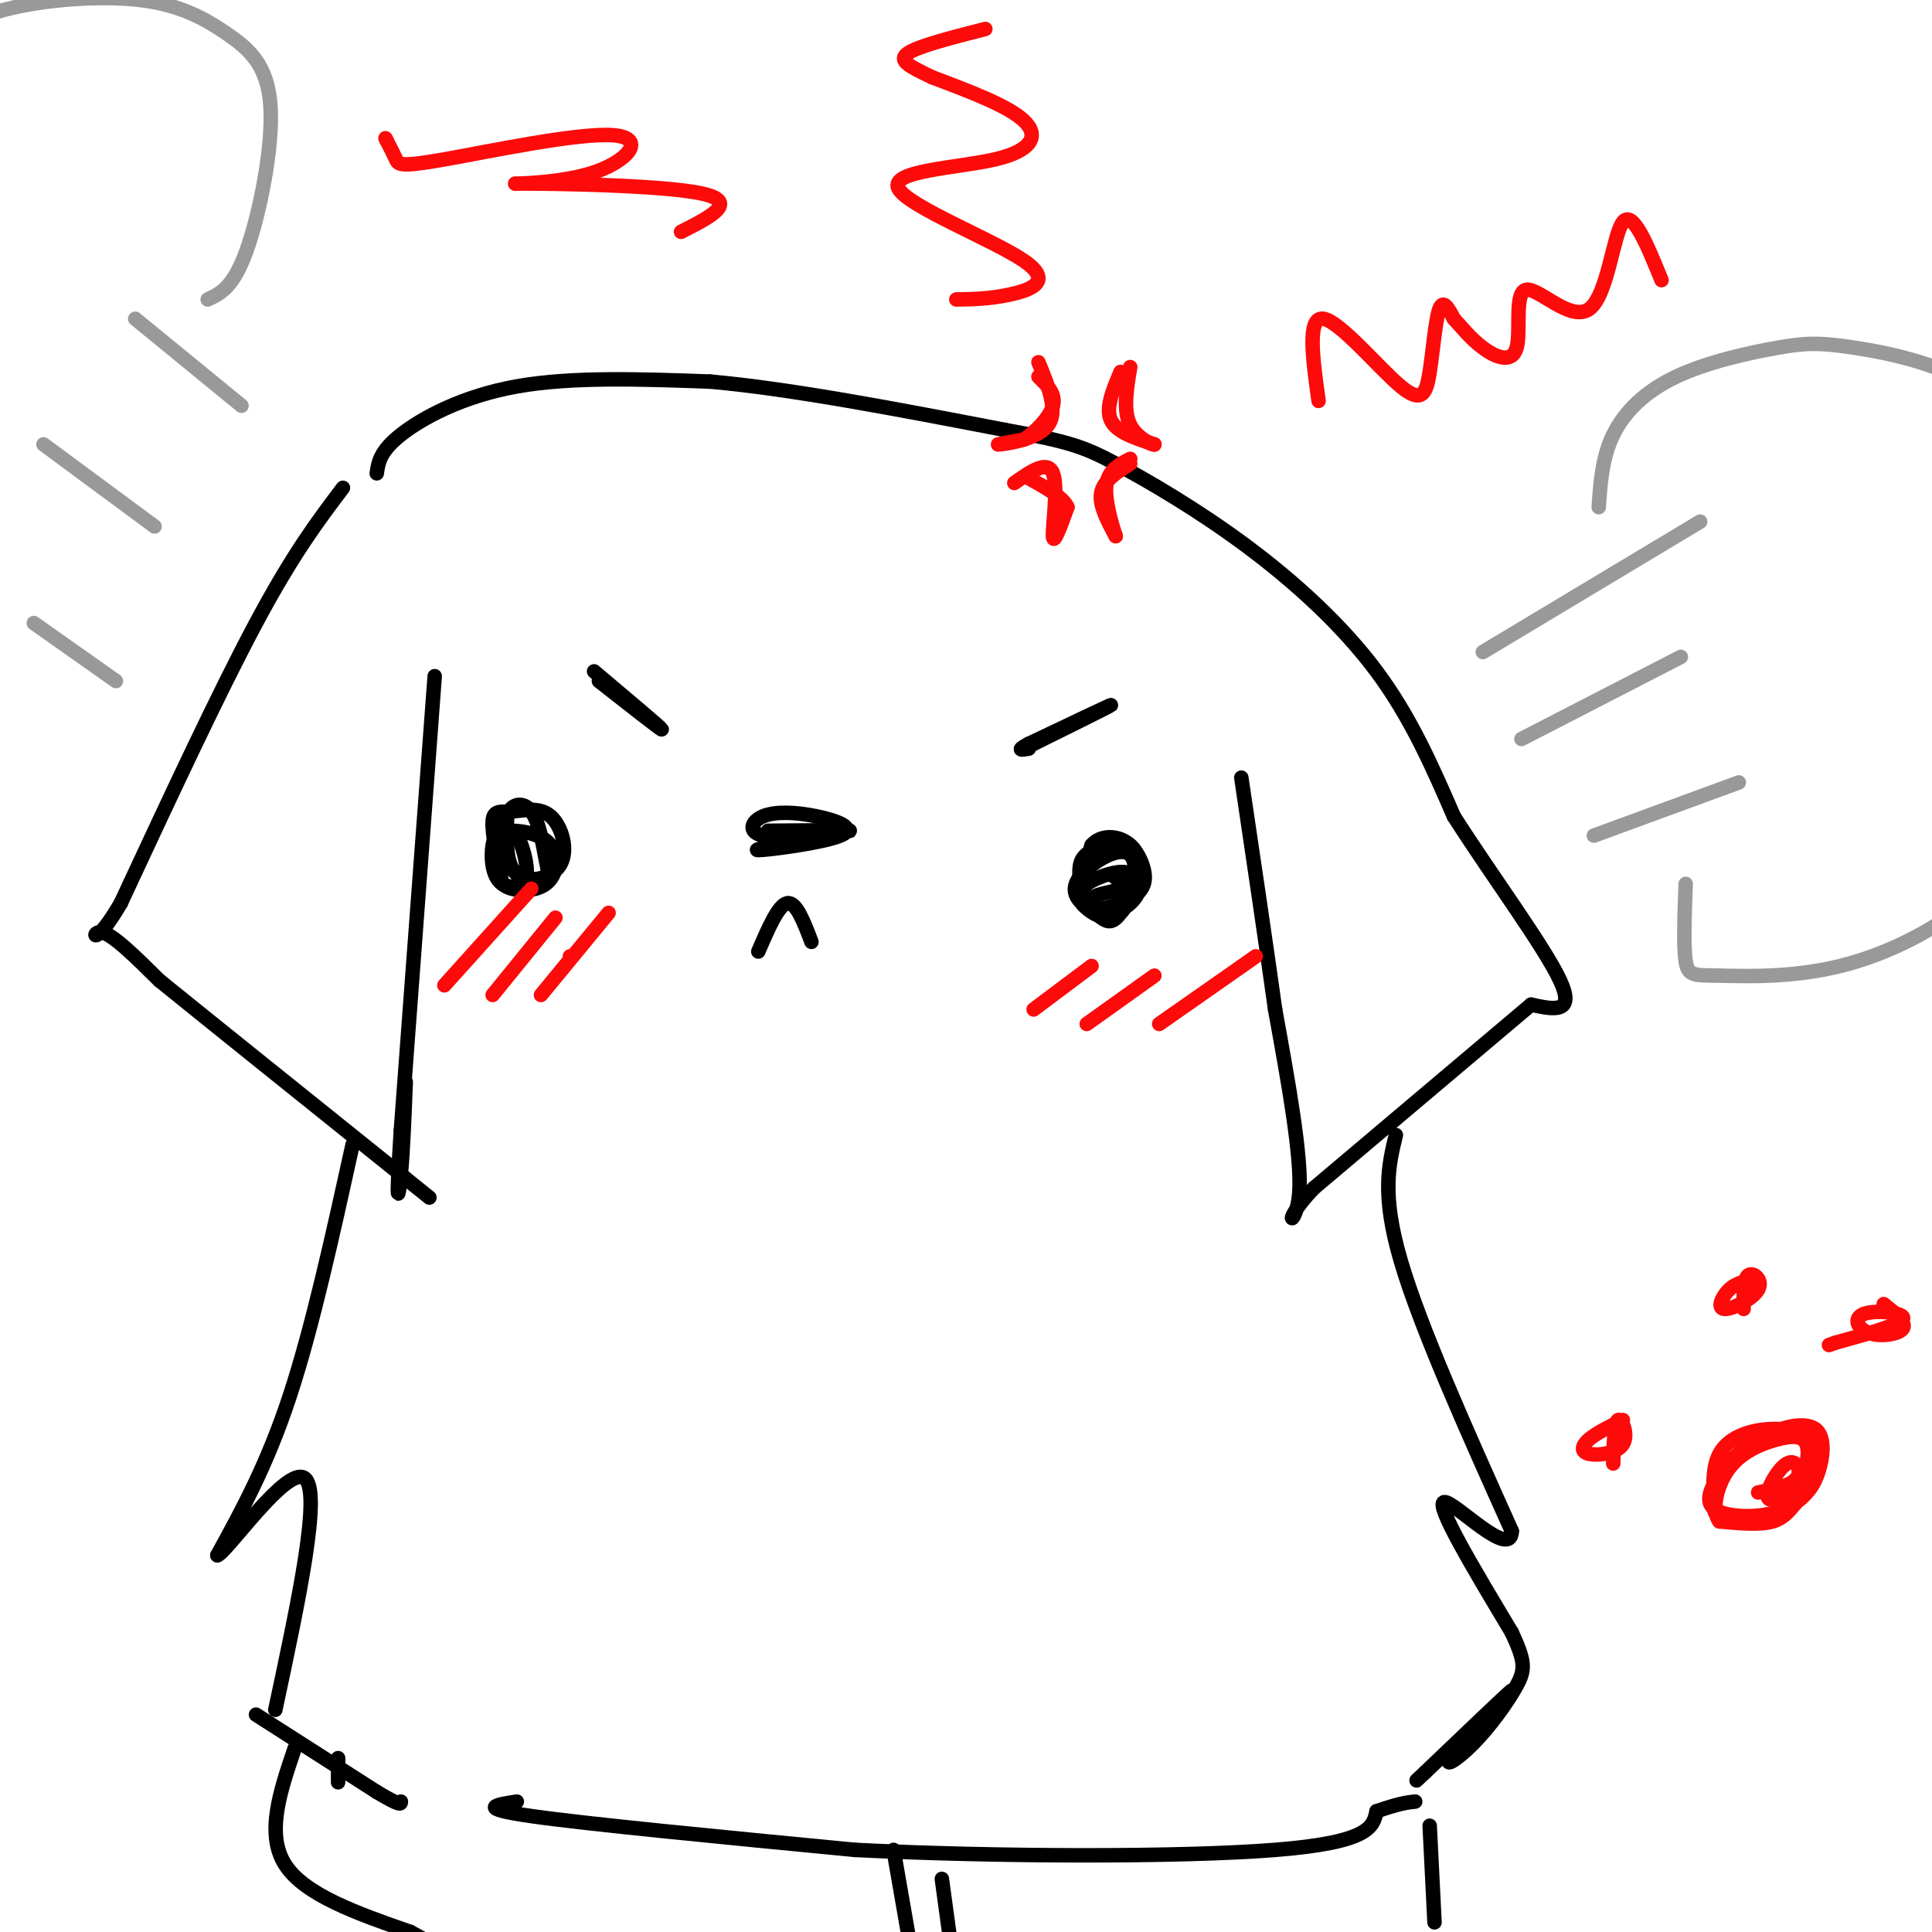 <svg viewBox='0 0 400 400' version='1.1' xmlns='http://www.w3.org/2000/svg' xmlns:xlink='http://www.w3.org/1999/xlink'><g fill='none' stroke='rgb(0,0,0)' stroke-width='3' stroke-linecap='round' stroke-linejoin='round'><path d='M71,101c-5.167,6.833 -10.333,13.667 -18,28c-7.667,14.333 -17.833,36.167 -28,58'/><path d='M25,187c-5.778,9.911 -6.222,5.689 -4,6c2.222,0.311 7.111,5.156 12,10'/><path d='M33,203c10.500,8.500 30.750,24.750 51,41'/><path d='M84,244c8.500,6.833 4.250,3.417 0,0'/><path d='M90,140c0.000,0.000 -7.000,94.000 -7,94'/><path d='M83,234c-1.133,17.467 -0.467,14.133 0,9c0.467,-5.133 0.733,-12.067 1,-19'/><path d='M78,98c0.333,-2.289 0.667,-4.578 5,-8c4.333,-3.422 12.667,-7.978 24,-10c11.333,-2.022 25.667,-1.511 40,-1'/><path d='M147,79c16.833,1.500 38.917,5.750 61,10'/><path d='M208,89c13.389,2.421 16.362,3.474 23,7c6.638,3.526 16.941,9.526 27,17c10.059,7.474 19.874,16.421 27,26c7.126,9.579 11.563,19.789 16,30'/><path d='M301,169c7.644,12.000 18.756,27.000 22,34c3.244,7.000 -1.378,6.000 -6,5'/><path d='M317,208c-8.500,7.167 -26.750,22.583 -45,38'/><path d='M272,246c-7.444,7.822 -3.556,8.378 -3,1c0.556,-7.378 -2.222,-22.689 -5,-38'/><path d='M264,209c-2.000,-14.333 -4.500,-31.167 -7,-48'/><path d='M104,183c-1.090,-5.309 -2.180,-10.619 -2,-13c0.180,-2.381 1.631,-1.834 4,-2c2.369,-0.166 5.656,-1.044 8,1c2.344,2.044 3.747,7.012 2,10c-1.747,2.988 -6.642,3.997 -9,2c-2.358,-1.997 -2.179,-6.998 -2,-12'/><path d='M105,169c0.657,-2.637 3.298,-3.231 5,-1c1.702,2.231 2.463,7.287 3,10c0.537,2.713 0.848,3.085 -1,4c-1.848,0.915 -5.857,2.375 -8,1c-2.143,-1.375 -2.422,-5.585 -2,-8c0.422,-2.415 1.544,-3.034 4,-3c2.456,0.034 6.246,0.720 8,3c1.754,2.280 1.472,6.152 -1,8c-2.472,1.848 -7.135,1.671 -9,0c-1.865,-1.671 -0.933,-4.835 0,-8'/><path d='M104,175c0.512,-2.190 1.792,-3.667 3,-2c1.208,1.667 2.345,6.476 2,8c-0.345,1.524 -2.173,-0.238 -4,-2'/><path d='M224,185c-0.445,-2.666 -0.890,-5.332 0,-7c0.890,-1.668 3.115,-2.337 5,-3c1.885,-0.663 3.431,-1.321 5,0c1.569,1.321 3.163,4.622 3,7c-0.163,2.378 -2.082,3.832 -5,5c-2.918,1.168 -6.834,2.048 -8,0c-1.166,-2.048 0.417,-7.024 2,-12'/><path d='M226,175c1.925,-2.317 5.739,-2.111 8,0c2.261,2.111 2.969,6.125 2,9c-0.969,2.875 -3.615,4.610 -6,5c-2.385,0.390 -4.508,-0.566 -6,-2c-1.492,-1.434 -2.353,-3.346 0,-6c2.353,-2.654 7.919,-6.052 10,-4c2.081,2.052 0.676,9.552 -2,12c-2.676,2.448 -6.622,-0.158 -8,-2c-1.378,-1.842 -0.189,-2.921 1,-4'/><path d='M225,183c2.266,-1.525 7.429,-3.338 9,-2c1.571,1.338 -0.452,5.828 -2,8c-1.548,2.172 -2.621,2.025 -4,1c-1.379,-1.025 -3.064,-2.930 -2,-4c1.064,-1.070 4.875,-1.306 6,-2c1.125,-0.694 -0.438,-1.847 -2,-3'/><path d='M123,139c6.917,5.833 13.833,11.667 14,12c0.167,0.333 -6.417,-4.833 -13,-10'/><path d='M212,155c8.917,-4.417 17.833,-8.833 18,-9c0.167,-0.167 -8.417,3.917 -17,8'/><path d='M213,154c-2.833,1.500 -1.417,1.250 0,1'/><path d='M159,172c8.583,-0.083 17.167,-0.167 17,0c-0.167,0.167 -9.083,0.583 -18,1'/><path d='M158,173c-3.286,-0.702 -2.502,-2.956 0,-4c2.502,-1.044 6.722,-0.878 11,0c4.278,0.878 8.613,2.467 5,4c-3.613,1.533 -15.175,3.009 -17,3c-1.825,-0.009 6.088,-1.505 14,-3'/><path d='M171,173c1.333,-0.333 -2.333,0.333 -6,1'/><path d='M157,197c2.083,-4.833 4.167,-9.667 6,-10c1.833,-0.333 3.417,3.833 5,8'/><path d='M73,237c-4.167,18.917 -8.333,37.833 -13,52c-4.667,14.167 -9.833,23.583 -15,33'/><path d='M45,322c1.933,-0.556 14.267,-18.444 18,-16c3.733,2.444 -1.133,25.222 -6,48'/><path d='M289,235c-1.500,6.167 -3.000,12.333 1,26c4.000,13.667 13.500,34.833 23,56'/><path d='M313,317c-0.156,6.178 -12.044,-6.378 -14,-6c-1.956,0.378 6.022,13.689 14,27'/><path d='M313,338c2.807,6.043 2.824,7.650 1,11c-1.824,3.350 -5.489,8.444 -9,12c-3.511,3.556 -6.868,5.573 -4,2c2.868,-3.573 11.962,-12.735 12,-13c0.038,-0.265 -8.981,8.368 -18,17'/><path d='M295,367c-3.000,2.833 -1.500,1.417 0,0'/><path d='M70,364c0.000,0.000 0.000,5.000 0,5'/><path d='M53,355c0.000,0.000 25.000,16.000 25,16'/><path d='M78,371c5.000,3.000 5.000,2.500 5,2'/><path d='M61,362c-3.000,8.833 -6.000,17.667 -2,24c4.000,6.333 15.000,10.167 26,14'/><path d='M85,400c5.500,3.000 6.250,3.500 7,4'/><path d='M107,373c-4.333,0.667 -8.667,1.333 3,3c11.667,1.667 39.333,4.333 67,7'/><path d='M177,383c28.822,1.444 67.378,1.556 87,0c19.622,-1.556 20.311,-4.778 21,-8'/><path d='M285,375c4.833,-1.667 6.417,-1.833 8,-2'/><path d='M296,378c0.000,0.000 1.000,20.000 1,20'/><path d='M185,383c0.000,0.000 4.000,23.000 4,23'/><path d='M195,389c0.000,0.000 3.000,22.000 3,22'/></g>
<g fill='none' stroke='rgb(253,10,10)' stroke-width='3' stroke-linecap='round' stroke-linejoin='round'><path d='M92,204c0.000,0.000 18.000,-20.000 18,-20'/><path d='M102,206c0.000,0.000 13.000,-16.000 13,-16'/><path d='M118,198c0.000,0.000 0.100,0.100 0.1,0.1'/><path d='M112,206c0.000,0.000 14.000,-17.000 14,-17'/><path d='M214,209c0.000,0.000 12.000,-9.000 12,-9'/><path d='M225,212c0.000,0.000 14.000,-10.000 14,-10'/><path d='M240,212c0.000,0.000 20.000,-14.000 20,-14'/><path d='M215,75c2.067,5.022 4.133,10.044 2,13c-2.133,2.956 -8.467,3.844 -10,4c-1.533,0.156 1.733,-0.422 5,-1'/><path d='M212,91c2.244,-1.444 5.356,-4.556 6,-7c0.644,-2.444 -1.178,-4.222 -3,-6'/><path d='M232,77c-1.583,3.750 -3.167,7.500 -2,10c1.167,2.500 5.083,3.750 9,5'/><path d='M239,92c0.289,0.422 -3.489,-1.022 -5,-4c-1.511,-2.978 -0.756,-7.489 0,-12'/><path d='M210,100c3.444,-2.422 6.889,-4.844 8,-2c1.111,2.844 -0.111,10.956 0,13c0.111,2.044 1.556,-1.978 3,-6'/><path d='M221,105c-0.833,-2.000 -4.417,-4.000 -8,-6'/><path d='M234,96c-2.750,1.750 -5.500,3.500 -6,6c-0.500,2.500 1.250,5.750 3,9'/><path d='M231,111c-0.200,-0.556 -2.200,-6.444 -2,-10c0.200,-3.556 2.600,-4.778 5,-6'/></g>
<g fill='none' stroke='rgb(153,153,153)' stroke-width='3' stroke-linecap='round' stroke-linejoin='round'><path d='M307,135c0.000,0.000 45.000,-27.000 45,-27'/><path d='M315,153c0.000,0.000 33.000,-17.000 33,-17'/><path d='M330,173c0.000,0.000 30.000,-11.000 30,-11'/><path d='M331,105c0.355,-5.153 0.709,-10.306 3,-15c2.291,-4.694 6.518,-8.928 13,-12c6.482,-3.072 15.217,-4.983 21,-6c5.783,-1.017 8.613,-1.139 16,0c7.387,1.139 19.329,3.539 28,10c8.671,6.461 14.070,16.982 17,23c2.930,6.018 3.390,7.532 4,15c0.610,7.468 1.372,20.892 -2,33c-3.372,12.108 -10.876,22.902 -20,31c-9.124,8.098 -19.868,13.501 -30,16c-10.132,2.499 -19.651,2.096 -25,2c-5.349,-0.096 -6.528,0.115 -7,-3c-0.472,-3.115 -0.236,-9.558 0,-16'/><path d='M28,66c0.000,0.000 22.000,18.000 22,18'/><path d='M9,92c0.000,0.000 23.000,17.000 23,17'/><path d='M7,129c0.000,0.000 17.000,12.000 17,12'/><path d='M43,62c2.635,-1.227 5.271,-2.453 8,-10c2.729,-7.547 5.553,-21.413 5,-30c-0.553,-8.587 -4.482,-11.895 -9,-15c-4.518,-3.105 -9.625,-6.006 -18,-7c-8.375,-0.994 -20.018,-0.081 -28,2c-7.982,2.081 -12.303,5.329 -17,8c-4.697,2.671 -9.771,4.763 -16,12c-6.229,7.237 -13.615,19.618 -21,32'/></g>
<g fill='none' stroke='rgb(253,10,10)' stroke-width='3' stroke-linecap='round' stroke-linejoin='round'><path d='M273,83c-1.219,-8.754 -2.437,-17.509 1,-17c3.437,0.509 11.530,10.281 16,14c4.470,3.719 5.319,1.386 6,-3c0.681,-4.386 1.195,-10.825 2,-13c0.805,-2.175 1.903,-0.088 3,2'/><path d='M301,66c1.380,1.432 3.331,4.014 6,6c2.669,1.986 6.055,3.378 7,0c0.945,-3.378 -0.551,-11.524 2,-12c2.551,-0.476 9.148,6.718 13,4c3.852,-2.718 4.958,-15.348 7,-18c2.042,-2.652 5.021,4.674 8,12'/><path d='M198,62c3.379,-0.050 6.758,-0.099 11,-1c4.242,-0.901 9.347,-2.653 3,-7c-6.347,-4.347 -24.144,-11.289 -26,-15c-1.856,-3.711 12.231,-4.191 20,-6c7.769,-1.809 9.220,-4.945 6,-8c-3.220,-3.055 -11.110,-6.027 -19,-9'/><path d='M193,16c-4.778,-2.289 -7.222,-3.511 -5,-5c2.222,-1.489 9.111,-3.244 16,-5'/><path d='M141,48c6.194,-3.140 12.389,-6.280 4,-8c-8.389,-1.720 -31.360,-2.020 -37,-2c-5.640,0.020 6.052,0.362 14,-2c7.948,-2.362 12.151,-7.427 5,-8c-7.151,-0.573 -25.656,3.346 -35,5c-9.344,1.654 -9.527,1.044 -10,0c-0.473,-1.044 -1.237,-2.522 -2,-4'/><path d='M80,29c-0.333,-0.667 -0.167,-0.333 0,0'/><path d='M355,313c-0.312,-4.495 -0.624,-8.991 1,-12c1.624,-3.009 5.185,-4.533 9,-5c3.815,-0.467 7.886,0.123 10,2c2.114,1.877 2.273,5.041 1,8c-1.273,2.959 -3.979,5.712 -8,7c-4.021,1.288 -9.359,1.111 -12,0c-2.641,-1.111 -2.587,-3.156 -1,-6c1.587,-2.844 4.706,-6.488 9,-9c4.294,-2.512 9.764,-3.891 12,-2c2.236,1.891 1.239,7.053 0,10c-1.239,2.947 -2.718,3.678 -4,5c-1.282,1.322 -2.366,3.235 -5,4c-2.634,0.765 -6.817,0.383 -11,0'/><path d='M356,315c-1.757,-2.140 -0.650,-7.490 2,-11c2.650,-3.510 6.845,-5.179 10,-6c3.155,-0.821 5.272,-0.792 6,1c0.728,1.792 0.068,5.348 -2,8c-2.068,2.652 -5.544,4.402 -6,3c-0.456,-1.402 2.108,-5.954 4,-7c1.892,-1.046 3.112,1.416 2,3c-1.112,1.584 -4.556,2.292 -8,3'/><path d='M334,303c0.108,-4.292 0.217,-8.584 1,-9c0.783,-0.416 2.241,3.043 1,5c-1.241,1.957 -5.180,2.411 -7,2c-1.820,-0.411 -1.520,-1.689 0,-3c1.520,-1.311 4.260,-2.656 7,-4'/><path d='M361,271c-0.016,-3.148 -0.032,-6.297 1,-7c1.032,-0.703 3.112,1.038 2,3c-1.112,1.962 -5.415,4.144 -7,4c-1.585,-0.144 -0.453,-2.612 1,-4c1.453,-1.388 3.226,-1.694 5,-2'/><path d='M390,270c2.367,1.879 4.734,3.758 4,5c-0.734,1.242 -4.568,1.848 -7,1c-2.432,-0.848 -3.463,-3.152 -1,-4c2.463,-0.848 8.418,-0.242 8,1c-0.418,1.242 -7.209,3.121 -14,5'/><path d='M380,278c-2.333,0.833 -1.167,0.417 0,0'/></g>
</svg>